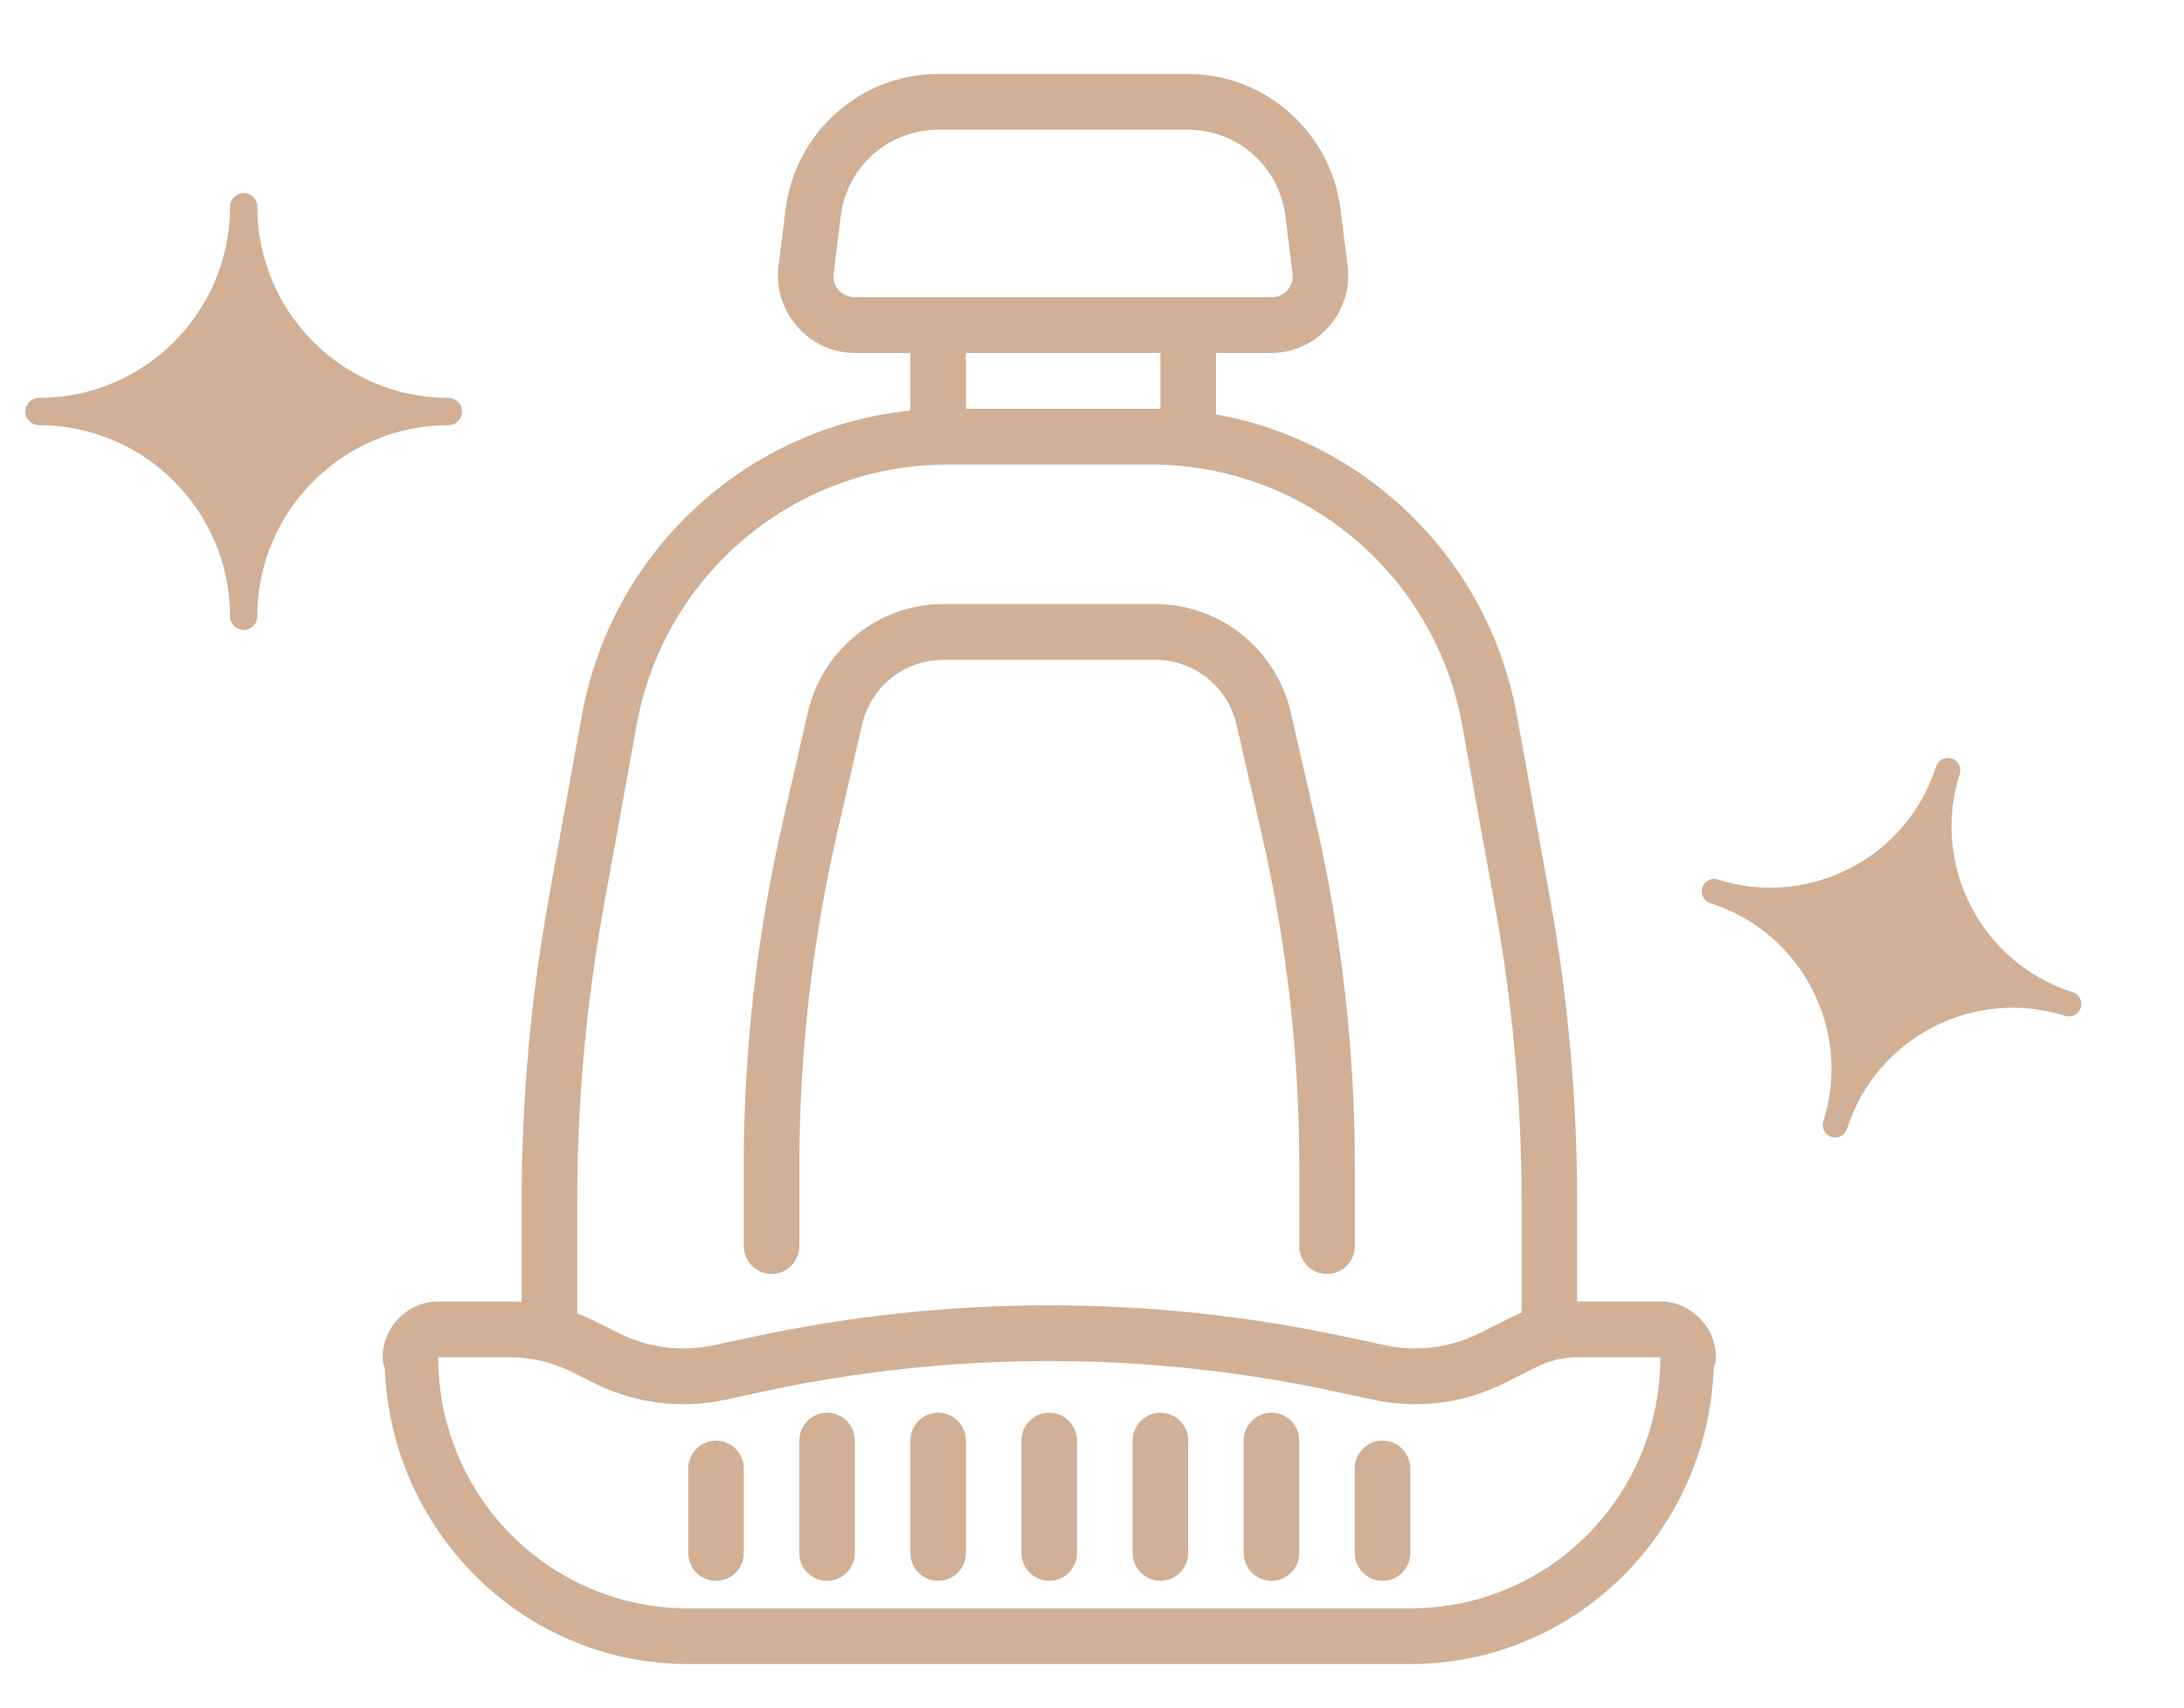 <svg width="55" height="43" viewBox="0 0 55 43" fill="none" xmlns="http://www.w3.org/2000/svg">
<g clip-path="url(#clip0_403_1799)">
<path d="M23.624 1.863C21.678 1.863 20.026 3.33 19.785 5.269L19.605 6.707C19.462 7.854 20.374 8.888 21.525 8.888H32.018C33.169 8.888 34.081 7.854 33.938 6.707L33.758 5.269C33.517 3.33 31.865 1.863 29.919 1.863H23.624ZM23.624 3.268H29.919C31.17 3.268 32.215 4.195 32.37 5.442L32.548 6.88C32.589 7.212 32.352 7.483 32.018 7.483H21.525C21.191 7.483 20.954 7.212 20.995 6.88L21.173 5.442C21.328 4.195 22.373 3.268 23.624 3.268Z" fill="#D1B096"/>
<path fillRule="evenodd" clipRule="evenodd" d="M22.926 8.186V10.995H24.325V8.186H22.926Z" fill="#D1B096"/>
<path fillRule="evenodd" clipRule="evenodd" d="M29.223 8.186V10.995H30.622V8.186H29.223Z" fill="#D1B096"/>
<path fillRule="evenodd" clipRule="evenodd" d="M23.864 10.293C19.344 10.293 15.462 13.549 14.653 18.015L13.825 22.587C13.367 25.116 13.137 27.68 13.137 30.251V33.476H14.536V30.251C14.536 27.765 14.759 25.286 15.202 22.839L16.03 18.265C16.719 14.458 20.011 11.698 23.864 11.698H28.99C32.842 11.698 36.134 14.458 36.823 18.265L37.651 22.839C38.094 25.286 38.318 27.765 38.318 30.251V33.476H39.717V30.251C39.717 27.68 39.486 25.116 39.028 22.587L38.2 18.015C37.392 13.549 33.509 10.293 28.99 10.293H23.864Z" fill="#D1B096"/>
<path fillRule="evenodd" clipRule="evenodd" d="M23.755 15.211C22.131 15.211 20.711 16.346 20.345 17.936L19.717 20.68C19.062 23.529 18.73 26.444 18.73 29.368V31.369C18.729 31.462 18.746 31.554 18.781 31.64C18.816 31.727 18.867 31.805 18.932 31.872C18.997 31.938 19.075 31.991 19.16 32.027C19.245 32.062 19.337 32.081 19.43 32.081C19.523 32.081 19.614 32.062 19.7 32.027C19.785 31.991 19.863 31.938 19.928 31.872C19.993 31.805 20.044 31.727 20.079 31.64C20.114 31.554 20.131 31.462 20.13 31.369V29.368C20.13 26.55 20.447 23.741 21.078 20.996L21.709 18.252C21.929 17.291 22.774 16.616 23.755 16.616H29.094C30.075 16.616 30.92 17.291 31.141 18.252L31.772 20.996C32.403 23.741 32.72 26.55 32.72 29.368V31.369C32.719 31.462 32.736 31.554 32.77 31.64C32.805 31.727 32.856 31.805 32.921 31.872C32.986 31.938 33.064 31.991 33.15 32.027C33.235 32.062 33.327 32.081 33.419 32.081C33.512 32.081 33.604 32.062 33.69 32.027C33.775 31.991 33.853 31.938 33.918 31.872C33.983 31.805 34.034 31.727 34.069 31.64C34.103 31.554 34.12 31.462 34.119 31.369V29.368C34.119 26.444 33.787 23.529 33.133 20.68L32.504 17.936C32.139 16.346 30.719 15.211 29.094 15.211H23.755Z" fill="#D1B096"/>
<path fillRule="evenodd" clipRule="evenodd" d="M11.036 32.774C10.271 32.774 9.637 33.411 9.637 34.178C9.636 34.273 9.655 34.366 9.691 34.453C9.845 38.577 13.188 41.903 17.331 41.903H35.517C39.662 41.903 43.004 38.576 43.157 34.45C43.193 34.364 43.212 34.272 43.212 34.178C43.212 33.411 42.577 32.773 41.813 32.773H39.714C39.146 32.773 38.586 32.908 38.078 33.163L37.266 33.569C36.527 33.94 35.684 34.048 34.875 33.874L33.9 33.666C28.973 32.605 23.876 32.605 18.948 33.666L17.973 33.874C17.165 34.048 16.322 33.94 15.582 33.569L15.022 33.289C14.349 32.952 13.608 32.773 12.855 32.773L11.036 32.774ZM11.036 34.178H12.855C13.391 34.178 13.918 34.306 14.396 34.546L14.957 34.826C15.98 35.34 17.147 35.489 18.265 35.248L19.244 35.037C23.977 34.018 28.871 34.018 33.605 35.037L34.583 35.248C35.702 35.49 36.868 35.34 37.892 34.826L38.703 34.42C39.018 34.262 39.363 34.178 39.714 34.178H41.813C41.813 37.678 39.002 40.501 35.517 40.501H17.331C13.846 40.501 11.036 37.679 11.036 34.178Z" fill="#D1B096"/>
<path fillRule="evenodd" clipRule="evenodd" d="M18.021 36.277C17.836 36.28 17.659 36.357 17.53 36.49C17.401 36.623 17.33 36.802 17.332 36.988V39.096C17.331 39.189 17.348 39.281 17.383 39.368C17.417 39.454 17.468 39.533 17.533 39.599C17.599 39.665 17.676 39.718 17.762 39.754C17.847 39.79 17.939 39.808 18.032 39.808C18.124 39.808 18.216 39.79 18.302 39.754C18.387 39.718 18.465 39.665 18.53 39.599C18.595 39.533 18.646 39.454 18.681 39.368C18.715 39.281 18.732 39.189 18.731 39.096V36.988C18.732 36.894 18.715 36.801 18.679 36.714C18.644 36.627 18.591 36.548 18.525 36.482C18.459 36.416 18.38 36.364 18.294 36.328C18.207 36.293 18.114 36.276 18.021 36.277Z" fill="#D1B096"/>
<path d="M11.637 10.364C11.637 10.553 11.483 10.707 11.293 10.707C8.639 10.707 6.48 12.866 6.48 15.52C6.48 15.71 6.327 15.863 6.137 15.863C5.947 15.863 5.793 15.71 5.793 15.52C5.793 12.866 3.634 10.707 0.98 10.707C0.79 10.707 0.637 10.553 0.637 10.364C0.637 10.173 0.79 10.02 0.98 10.02C3.634 10.02 5.793 7.861 5.793 5.207C5.793 5.017 5.947 4.863 6.137 4.863C6.327 4.863 6.48 5.017 6.48 5.207C6.48 7.861 8.639 10.02 11.293 10.02C11.483 10.02 11.637 10.173 11.637 10.364Z" fill="#D1B096"/>
<path d="M52.4 25.378C52.348 25.542 52.172 25.633 52.008 25.581C49.709 24.851 47.244 26.127 46.514 28.426C46.462 28.591 46.286 28.682 46.121 28.63C45.957 28.577 45.866 28.402 45.918 28.237C46.648 25.938 45.372 23.474 43.073 22.743C42.908 22.691 42.817 22.516 42.869 22.351C42.922 22.186 43.097 22.096 43.262 22.148C45.561 22.878 48.026 21.601 48.756 19.302C48.808 19.137 48.983 19.047 49.148 19.099C49.313 19.151 49.404 19.326 49.351 19.491C48.621 21.791 49.898 24.255 52.197 24.985C52.362 25.038 52.453 25.213 52.4 25.378Z" fill="#D1B096"/>
<path fillRule="evenodd" clipRule="evenodd" d="M20.817 35.574C20.633 35.577 20.456 35.654 20.327 35.787C20.198 35.92 20.127 36.099 20.129 36.285V39.095C20.128 39.188 20.145 39.281 20.179 39.367C20.214 39.453 20.265 39.532 20.33 39.598C20.395 39.664 20.473 39.717 20.558 39.753C20.644 39.789 20.736 39.808 20.828 39.808C20.921 39.808 21.013 39.789 21.098 39.753C21.184 39.717 21.262 39.664 21.327 39.598C21.392 39.532 21.443 39.453 21.477 39.367C21.512 39.281 21.529 39.188 21.528 39.095V36.285C21.529 36.191 21.511 36.098 21.476 36.011C21.441 35.924 21.388 35.845 21.322 35.779C21.256 35.713 21.177 35.66 21.09 35.625C21.004 35.59 20.911 35.573 20.817 35.574Z" fill="#D1B096"/>
<path fillRule="evenodd" clipRule="evenodd" d="M23.614 35.574C23.429 35.577 23.253 35.654 23.124 35.787C22.995 35.92 22.924 36.099 22.926 36.285V39.095C22.925 39.188 22.942 39.281 22.976 39.367C23.011 39.453 23.062 39.532 23.127 39.598C23.192 39.664 23.27 39.717 23.355 39.753C23.441 39.789 23.533 39.808 23.625 39.808C23.718 39.808 23.81 39.789 23.895 39.753C23.981 39.717 24.058 39.664 24.123 39.598C24.189 39.532 24.24 39.453 24.274 39.367C24.309 39.281 24.326 39.188 24.325 39.095V36.285C24.326 36.191 24.308 36.098 24.273 36.011C24.238 35.924 24.185 35.845 24.119 35.779C24.053 35.713 23.974 35.66 23.887 35.625C23.801 35.59 23.708 35.573 23.614 35.574Z" fill="#D1B096"/>
<path fillRule="evenodd" clipRule="evenodd" d="M26.411 35.574C26.226 35.577 26.05 35.654 25.921 35.787C25.792 35.92 25.721 36.099 25.723 36.285V39.095C25.721 39.188 25.738 39.281 25.773 39.367C25.808 39.453 25.859 39.532 25.924 39.598C25.989 39.664 26.067 39.717 26.152 39.753C26.238 39.789 26.329 39.808 26.422 39.808C26.515 39.808 26.607 39.789 26.692 39.753C26.778 39.717 26.855 39.664 26.92 39.598C26.985 39.532 27.037 39.453 27.071 39.367C27.106 39.281 27.123 39.188 27.122 39.095V36.285C27.123 36.191 27.105 36.098 27.07 36.011C27.034 35.924 26.982 35.845 26.916 35.779C26.85 35.713 26.771 35.66 26.684 35.625C26.598 35.59 26.505 35.573 26.411 35.574Z" fill="#D1B096"/>
<path fillRule="evenodd" clipRule="evenodd" d="M29.212 35.574C29.027 35.577 28.851 35.654 28.722 35.787C28.593 35.92 28.521 36.099 28.523 36.285V39.095C28.522 39.188 28.539 39.281 28.574 39.367C28.608 39.453 28.66 39.532 28.725 39.598C28.79 39.664 28.867 39.717 28.953 39.753C29.038 39.789 29.13 39.808 29.223 39.808C29.316 39.808 29.407 39.789 29.493 39.753C29.578 39.717 29.656 39.664 29.721 39.598C29.786 39.532 29.837 39.453 29.872 39.367C29.907 39.281 29.924 39.188 29.922 39.095V36.285C29.924 36.191 29.906 36.098 29.87 36.011C29.835 35.924 29.783 35.845 29.717 35.779C29.65 35.713 29.572 35.66 29.485 35.625C29.398 35.59 29.305 35.573 29.212 35.574Z" fill="#D1B096"/>
<path fillRule="evenodd" clipRule="evenodd" d="M32.009 35.574C31.824 35.577 31.648 35.654 31.518 35.787C31.39 35.92 31.318 36.099 31.32 36.285V39.095C31.319 39.188 31.336 39.281 31.371 39.367C31.405 39.453 31.457 39.532 31.522 39.598C31.587 39.664 31.664 39.717 31.75 39.753C31.835 39.789 31.927 39.808 32.02 39.808C32.112 39.808 32.204 39.789 32.29 39.753C32.375 39.717 32.453 39.664 32.518 39.598C32.583 39.532 32.634 39.453 32.669 39.367C32.703 39.281 32.721 39.188 32.719 39.095V36.285C32.72 36.191 32.703 36.098 32.667 36.011C32.632 35.924 32.58 35.845 32.514 35.779C32.447 35.713 32.368 35.66 32.282 35.625C32.195 35.59 32.102 35.573 32.009 35.574Z" fill="#D1B096"/>
<path fillRule="evenodd" clipRule="evenodd" d="M34.806 36.277C34.621 36.28 34.444 36.357 34.316 36.49C34.186 36.623 34.115 36.802 34.117 36.988V39.096C34.116 39.189 34.133 39.281 34.168 39.368C34.202 39.454 34.254 39.533 34.319 39.599C34.384 39.665 34.461 39.718 34.547 39.754C34.632 39.79 34.724 39.808 34.817 39.808C34.91 39.808 35.001 39.79 35.087 39.754C35.172 39.718 35.25 39.665 35.315 39.599C35.38 39.533 35.431 39.454 35.466 39.368C35.501 39.281 35.518 39.189 35.516 39.096V36.988C35.517 36.894 35.5 36.801 35.464 36.714C35.429 36.627 35.377 36.548 35.31 36.482C35.244 36.416 35.166 36.364 35.079 36.328C34.992 36.293 34.899 36.276 34.806 36.277Z" fill="#D1B096"/>
</g>
<defs>
<clipPath id="clip0_403_1799">
<rect width="54" height="42" fill="#454545" transform="translate(0.637 0.863)"/>
</clipPath>
</defs>
</svg>
